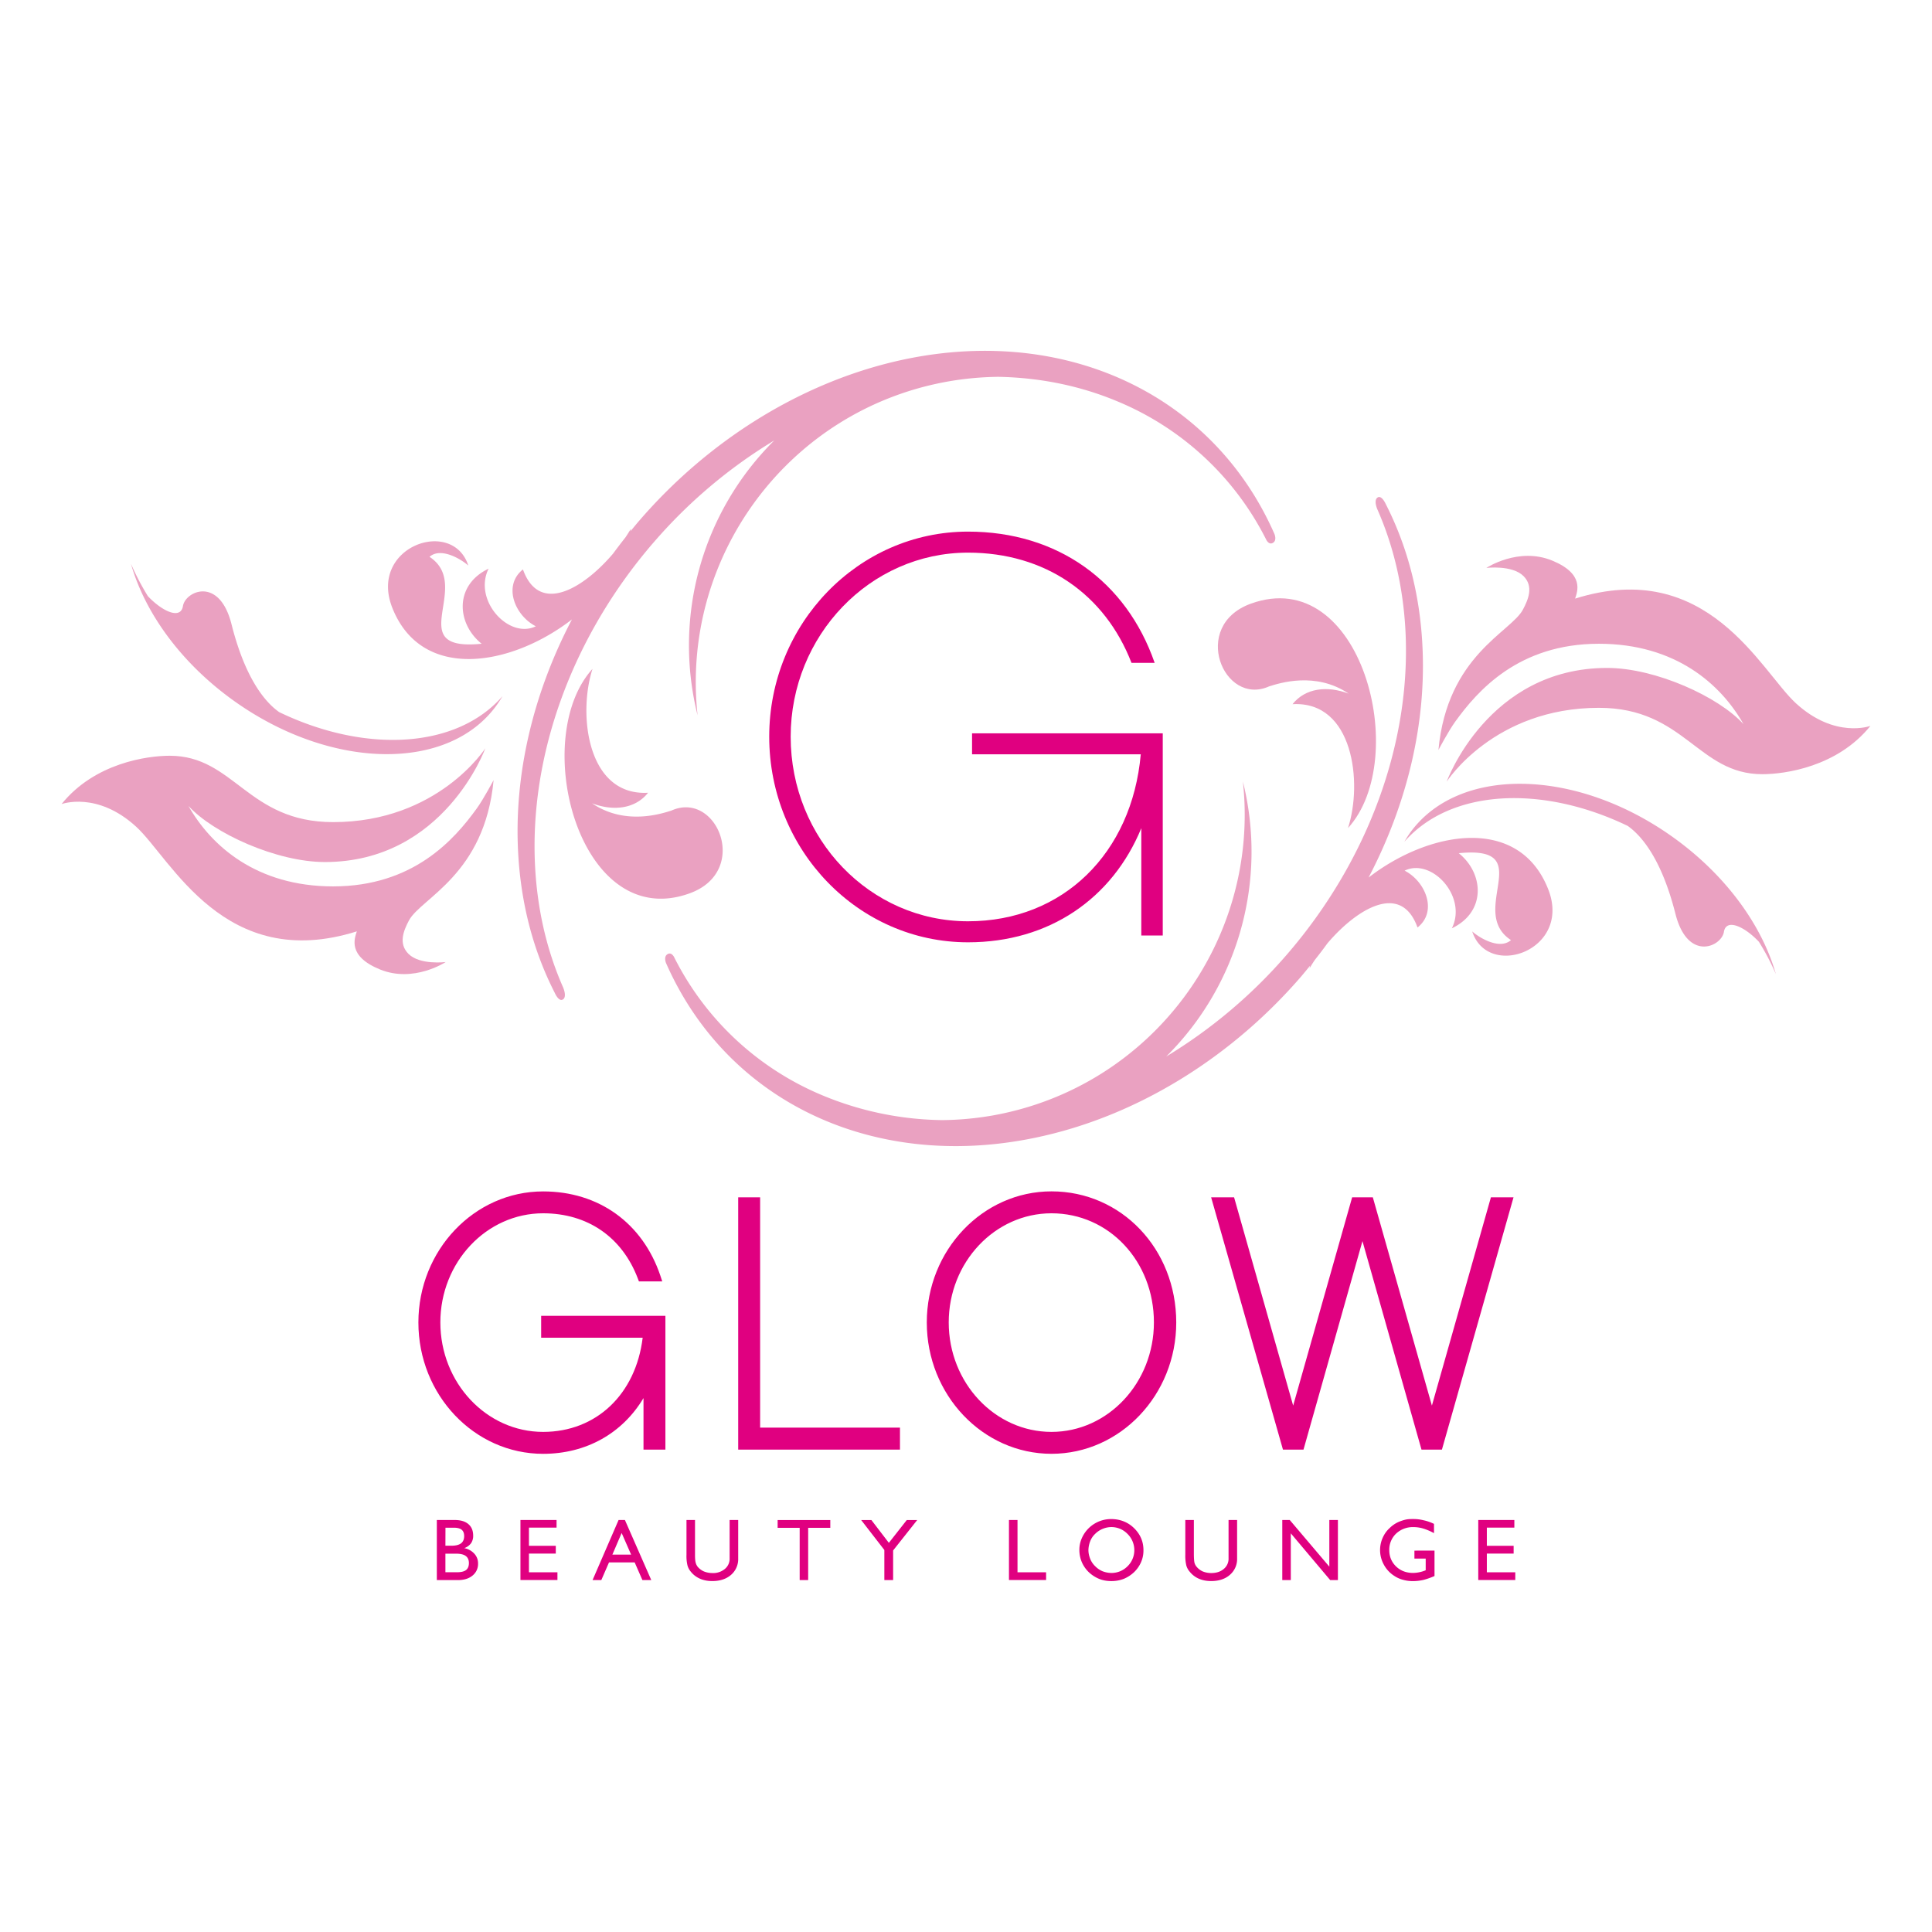 <svg xmlns="http://www.w3.org/2000/svg" xml:space="preserve" width="68" height="68"><g fill="#eaa1c1"><path d="M50.628 26.398s.351-.667.593-1.001c.79-1.093 2.233-2.739 5.055-2.739 2.697 0 4.295 1.425 5.09 2.83-.868-.96-3.096-1.979-4.799-1.979-4.202 0-5.648 4.002-5.648 4.002s1.661-2.598 5.357-2.598c3.018 0 3.478 2.336 5.751 2.336.796 0 2.642-.256 3.806-1.7 0 0-1.248.465-2.625-.798-1.238-1.136-3.105-5.148-7.769-3.682.08-.249.338-.87-.811-1.34-1.188-.486-2.313.26-2.313.26s.907-.112 1.309.288c.36.362.168.822-.021 1.177-.418.795-2.665 1.608-2.975 4.944M11.434 30.341c4.199 0 5.648-4.004 5.648-4.004s-1.663 2.599-5.357 2.599c-3.016 0-3.477-2.336-5.752-2.336-.794 0-2.643.256-3.806 1.701 0 0 1.25-.464 2.628.799 1.235 1.136 3.104 5.147 7.764 3.681-.078.249-.336.87.813 1.34 1.187.485 2.314-.26 2.314-.26s-.91.113-1.309-.288c-.363-.362-.171-.821.016-1.175.422-.792 2.669-1.605 2.98-4.942 0 0-.353.669-.594 1.001-.79 1.095-2.234 2.741-5.055 2.741-2.695 0-4.297-1.427-5.091-2.832.87.957 3.099 1.975 4.801 1.975M44.022 21.248c-2.134.777-.956 3.626.645 2.911.355-.112 1.637-.534 2.802.255-.763-.29-1.529-.194-1.977.371 2.145-.122 2.472 2.769 1.953 4.361 2.242-2.462.467-9.312-3.423-7.898"></path><path d="M37.014 39.912c3.287-.82 6.404-2.79 8.782-5.542q.159-.188.313-.379c-.004.03-.012.059-.015.089a4 4 0 0 1 .188-.299q.226-.285.44-.58c1.03-1.211 2.591-2.174 3.17-.556.715-.566.286-1.621-.454-2.001.949-.462 2.217.911 1.663 2.029 1.231-.589 1.114-1.95.242-2.643 2.833-.285.278 2.036 1.839 3.059-.401.348-1.106-.075-1.365-.306.549 1.713 3.541.66 2.666-1.507-1.039-2.589-4.183-2.038-6.314-.389 1.371-2.617 2.047-5.475 1.892-8.228-.097-1.785-.532-3.438-1.285-4.914 0 0-.146-.334-.292-.233-.148.1-.003.421-.003.421.57 1.292.899 2.712.984 4.223.217 3.949-1.3 8.118-4.167 11.437a17.8 17.8 0 0 1-4.251 3.593 10.16 10.16 0 0 0 2.699-9.677c.61 5.583-3.209 10.759-8.819 11.754q-.89.154-1.765.161a11.3 11.3 0 0 1-4.206-.868 10.24 10.24 0 0 1-5.219-4.848s-.09-.213-.24-.126c-.151.087-.055.314-.055.314 2.232 5.073 7.688 7.489 13.572 6.016M24.277 31.441c2.137-.776.957-3.626-.642-2.913-.356.113-1.636.535-2.799-.255.76.289 1.528.193 1.974-.371-2.146.122-2.473-2.769-1.955-4.36-2.242 2.462-.465 9.312 3.422 7.899"></path><path d="M22.505 18.32c-.109.125-.21.252-.315.379q.009-.045.016-.088a9 9 0 0 1-.188.298q-.225.285-.441.578c-1.032 1.213-2.592 2.174-3.171.555-.715.567-.287 1.622.453 2.001-.948.463-2.214-.911-1.662-2.028-1.231.59-1.114 1.951-.244 2.643-2.83.284-.28-2.036-1.836-3.06.397-.345 1.104.074 1.365.307-.551-1.713-3.539-.661-2.667 1.506 1.041 2.589 4.183 2.039 6.315.391-1.371 2.616-2.045 5.474-1.892 8.226.098 1.786.533 3.44 1.286 4.914 0 0 .143.336.292.233.147-.098.004-.421.004-.421-.57-1.291-.901-2.711-.985-4.221-.217-3.95 1.301-8.12 4.166-11.437h.001a17.7 17.7 0 0 1 4.25-3.594 10.16 10.16 0 0 0-2.699 9.676c-.61-5.583 3.208-10.758 8.819-11.752a11 11 0 0 1 1.765-.163c1.477.028 2.896.318 4.205.869a10.26 10.26 0 0 1 5.218 4.849s.091.214.242.126c.152-.087.054-.313.054-.313-2.229-5.073-7.685-7.492-13.569-6.019-3.286.824-6.406 2.793-8.782 5.545M58.968 32.157c.43 1.708 1.625 1.164 1.708.642.077-.482.72-.196 1.232.349q.35.562.596 1.135c-.489-1.715-1.755-3.483-3.621-4.817-3.421-2.447-7.563-2.513-9.259-.146a4 4 0 0 0-.196.309c1.61-1.847 4.817-2.025 7.86-.561.478.337 1.188 1.147 1.68 3.089"></path><path d="M9.828 25.065c-.479-.337-1.188-1.148-1.679-3.092-.43-1.707-1.626-1.164-1.71-.642-.077.483-.719.197-1.234-.348a9 9 0 0 1-.595-1.137c.489 1.717 1.753 3.483 3.62 4.819 3.421 2.447 7.565 2.512 9.258.145a4 4 0 0 0 .199-.307c-1.61 1.849-4.816 2.027-7.859.562"></path></g><g fill="#e00080"><path d="M19.047 47.083h3.573c-.242 1.989-1.631 3.315-3.504 3.315-1.995 0-3.617-1.729-3.617-3.853 0-2.118 1.623-3.841 3.617-3.841 1.564 0 2.778.835 3.333 2.294l.039.103h.821l-.069-.21c-.63-1.852-2.172-2.957-4.124-2.957-2.42 0-4.39 2.07-4.39 4.613 0 2.549 1.968 4.623 4.39 4.623 1.517 0 2.792-.722 3.533-1.962v1.814h.771v-4.709h-4.373zM26.754 42.142h-.772v8.879h5.694v-.774h-4.922zM37.009 41.932c-2.42 0-4.389 2.07-4.389 4.614 0 2.548 1.971 4.623 4.389 4.623s4.391-2.072 4.391-4.623c-.001-2.588-1.931-4.614-4.391-4.614m0 8.466c-1.993 0-3.617-1.729-3.617-3.853 0-2.118 1.624-3.841 3.617-3.841 2.023 0 3.605 1.688 3.605 3.841 0 2.124-1.616 3.853-3.605 3.853M52.475 42.142l-2.077 7.33-2.079-7.33h-.728l-2.076 7.33-2.079-7.33h-.808l2.528 8.879h.723l2.075-7.338 2.078 7.338h.719l2.52-8.879z"></path></g><path fill="#e00080" d="M40.926 32.926h-.756v-3.777c-1.02 2.478-3.242 4.017-6.099 4.017-3.857 0-6.997-3.238-6.997-7.238 0-3.979 3.14-7.217 6.997-7.217 3.143 0 5.57 1.741 6.569 4.619h-.815c-.938-2.419-3.04-3.879-5.754-3.879-3.449 0-6.242 2.919-6.242 6.477 0 3.599 2.793 6.498 6.242 6.498 3.348 0 5.771-2.399 6.08-5.877h-5.938v-.739h6.712v7.116z"></path><g fill="#e00080"><path d="M15.375 55.614v-2.115h.62q.317-.002.489.143.17.144.17.407a.45.45 0 0 1-.078.272.5.5 0 0 1-.236.168.64.64 0 0 1 .357.198.5.5 0 0 1 .129.348.52.52 0 0 1-.195.42q-.192.16-.52.159zm.302-1.21h.202q.232.002.344-.081.113-.084.114-.255 0-.157-.09-.228-.088-.071-.281-.07h-.287zm0 .28v.654h.4q.221.001.324-.076.102-.078.103-.245 0-.173-.116-.255-.112-.08-.357-.078zM18.318 55.614v-2.115h1.271v.268h-.972v.64h.945v.274h-.945v.659h1.003v.272h-1.301v.002zM20.856 55.614l.916-2.115h.223l.928 2.115h-.312l-.273-.623h-.903l-.271.623zm.698-.897h.659l-.333-.761zM24.162 53.499h.3v1.213q-.001.201.023.287a.4.4 0 0 0 .071.146.6.6 0 0 0 .224.166.8.8 0 0 0 .291.055.64.64 0 0 0 .442-.145.46.46 0 0 0 .167-.375v-1.348h.302v1.356a.73.73 0 0 1-.252.576q-.253.219-.66.218-.24.001-.433-.083a.84.84 0 0 1-.326-.251.56.56 0 0 1-.115-.221 1.4 1.4 0 0 1-.034-.37v-1.226zM28.146 55.614v-1.84h-.776V53.5h1.854v.274h-.779v1.84zM31.126 55.614v-1.06L30.31 53.5h.36l.615.803.631-.803h.367l-.848 1.071v1.043zM35.512 55.614v-2.115h.301v1.841h1.006v.272h-1.307zM37.99 54.546q0-.21.087-.408a1.122 1.122 0 0 1 1.037-.672q.233 0 .438.082c.14.055.258.135.363.237q.165.161.248.355c.057.133.083.272.083.428q.001.216-.083.412-.088.201-.245.353a1.2 1.2 0 0 1-.366.238 1.2 1.2 0 0 1-.438.078c-.149 0-.293-.023-.433-.08a1.2 1.2 0 0 1-.362-.236 1.1 1.1 0 0 1-.246-.359 1.1 1.1 0 0 1-.083-.428m.319.011c0 .108.024.211.063.31q.06.148.175.259a.8.8 0 0 0 .257.176.9.9 0 0 0 .31.061.8.8 0 0 0 .313-.061.8.8 0 0 0 .26-.176.787.787 0 0 0 .237-.569.8.8 0 0 0-.241-.57.8.8 0 0 0-.258-.177.8.8 0 0 0-.311-.062.8.8 0 0 0-.303.063.8.8 0 0 0-.264.175.7.7 0 0 0-.175.26.9.9 0 0 0-.063.311M41.717 53.499h.303v1.213q.002.201.021.287a.36.36 0 0 0 .076.146.6.6 0 0 0 .22.166.8.8 0 0 0 .293.055q.275 0 .443-.145a.46.46 0 0 0 .168-.375v-1.348h.301v1.356a.73.73 0 0 1-.255.576c-.165.146-.389.218-.657.218q-.24.001-.435-.083a.84.84 0 0 1-.325-.251.55.55 0 0 1-.117-.221 1.5 1.5 0 0 1-.034-.37v-1.226h-.002zM45.132 55.614v-2.115h.263l1.393 1.642v-1.642h.302v2.115h-.271l-1.387-1.646v1.646zM50.49 54.575v.896q-.21.091-.395.138a1.7 1.7 0 0 1-.358.041q-.19.001-.357-.047a1 1 0 0 1-.309-.139 1.06 1.06 0 0 1-.364-.393 1.06 1.06 0 0 1-.045-.937c.059-.134.138-.251.247-.35q.166-.163.377-.241c.211-.078.297-.078.469-.078q.174 0 .353.044.179.038.364.126v.327a2 2 0 0 0-.377-.162 1.2 1.2 0 0 0-.344-.051.86.86 0 0 0-.613.229.78.78 0 0 0-.24.579q0 .342.237.575.239.23.601.23a1.2 1.2 0 0 0 .444-.094v-.411h-.397v-.28zM52.03 55.614v-2.115h1.27v.268h-.968v.64h.943v.274h-.943v.659h1.001v.272H52.03z"></path></g></svg>
